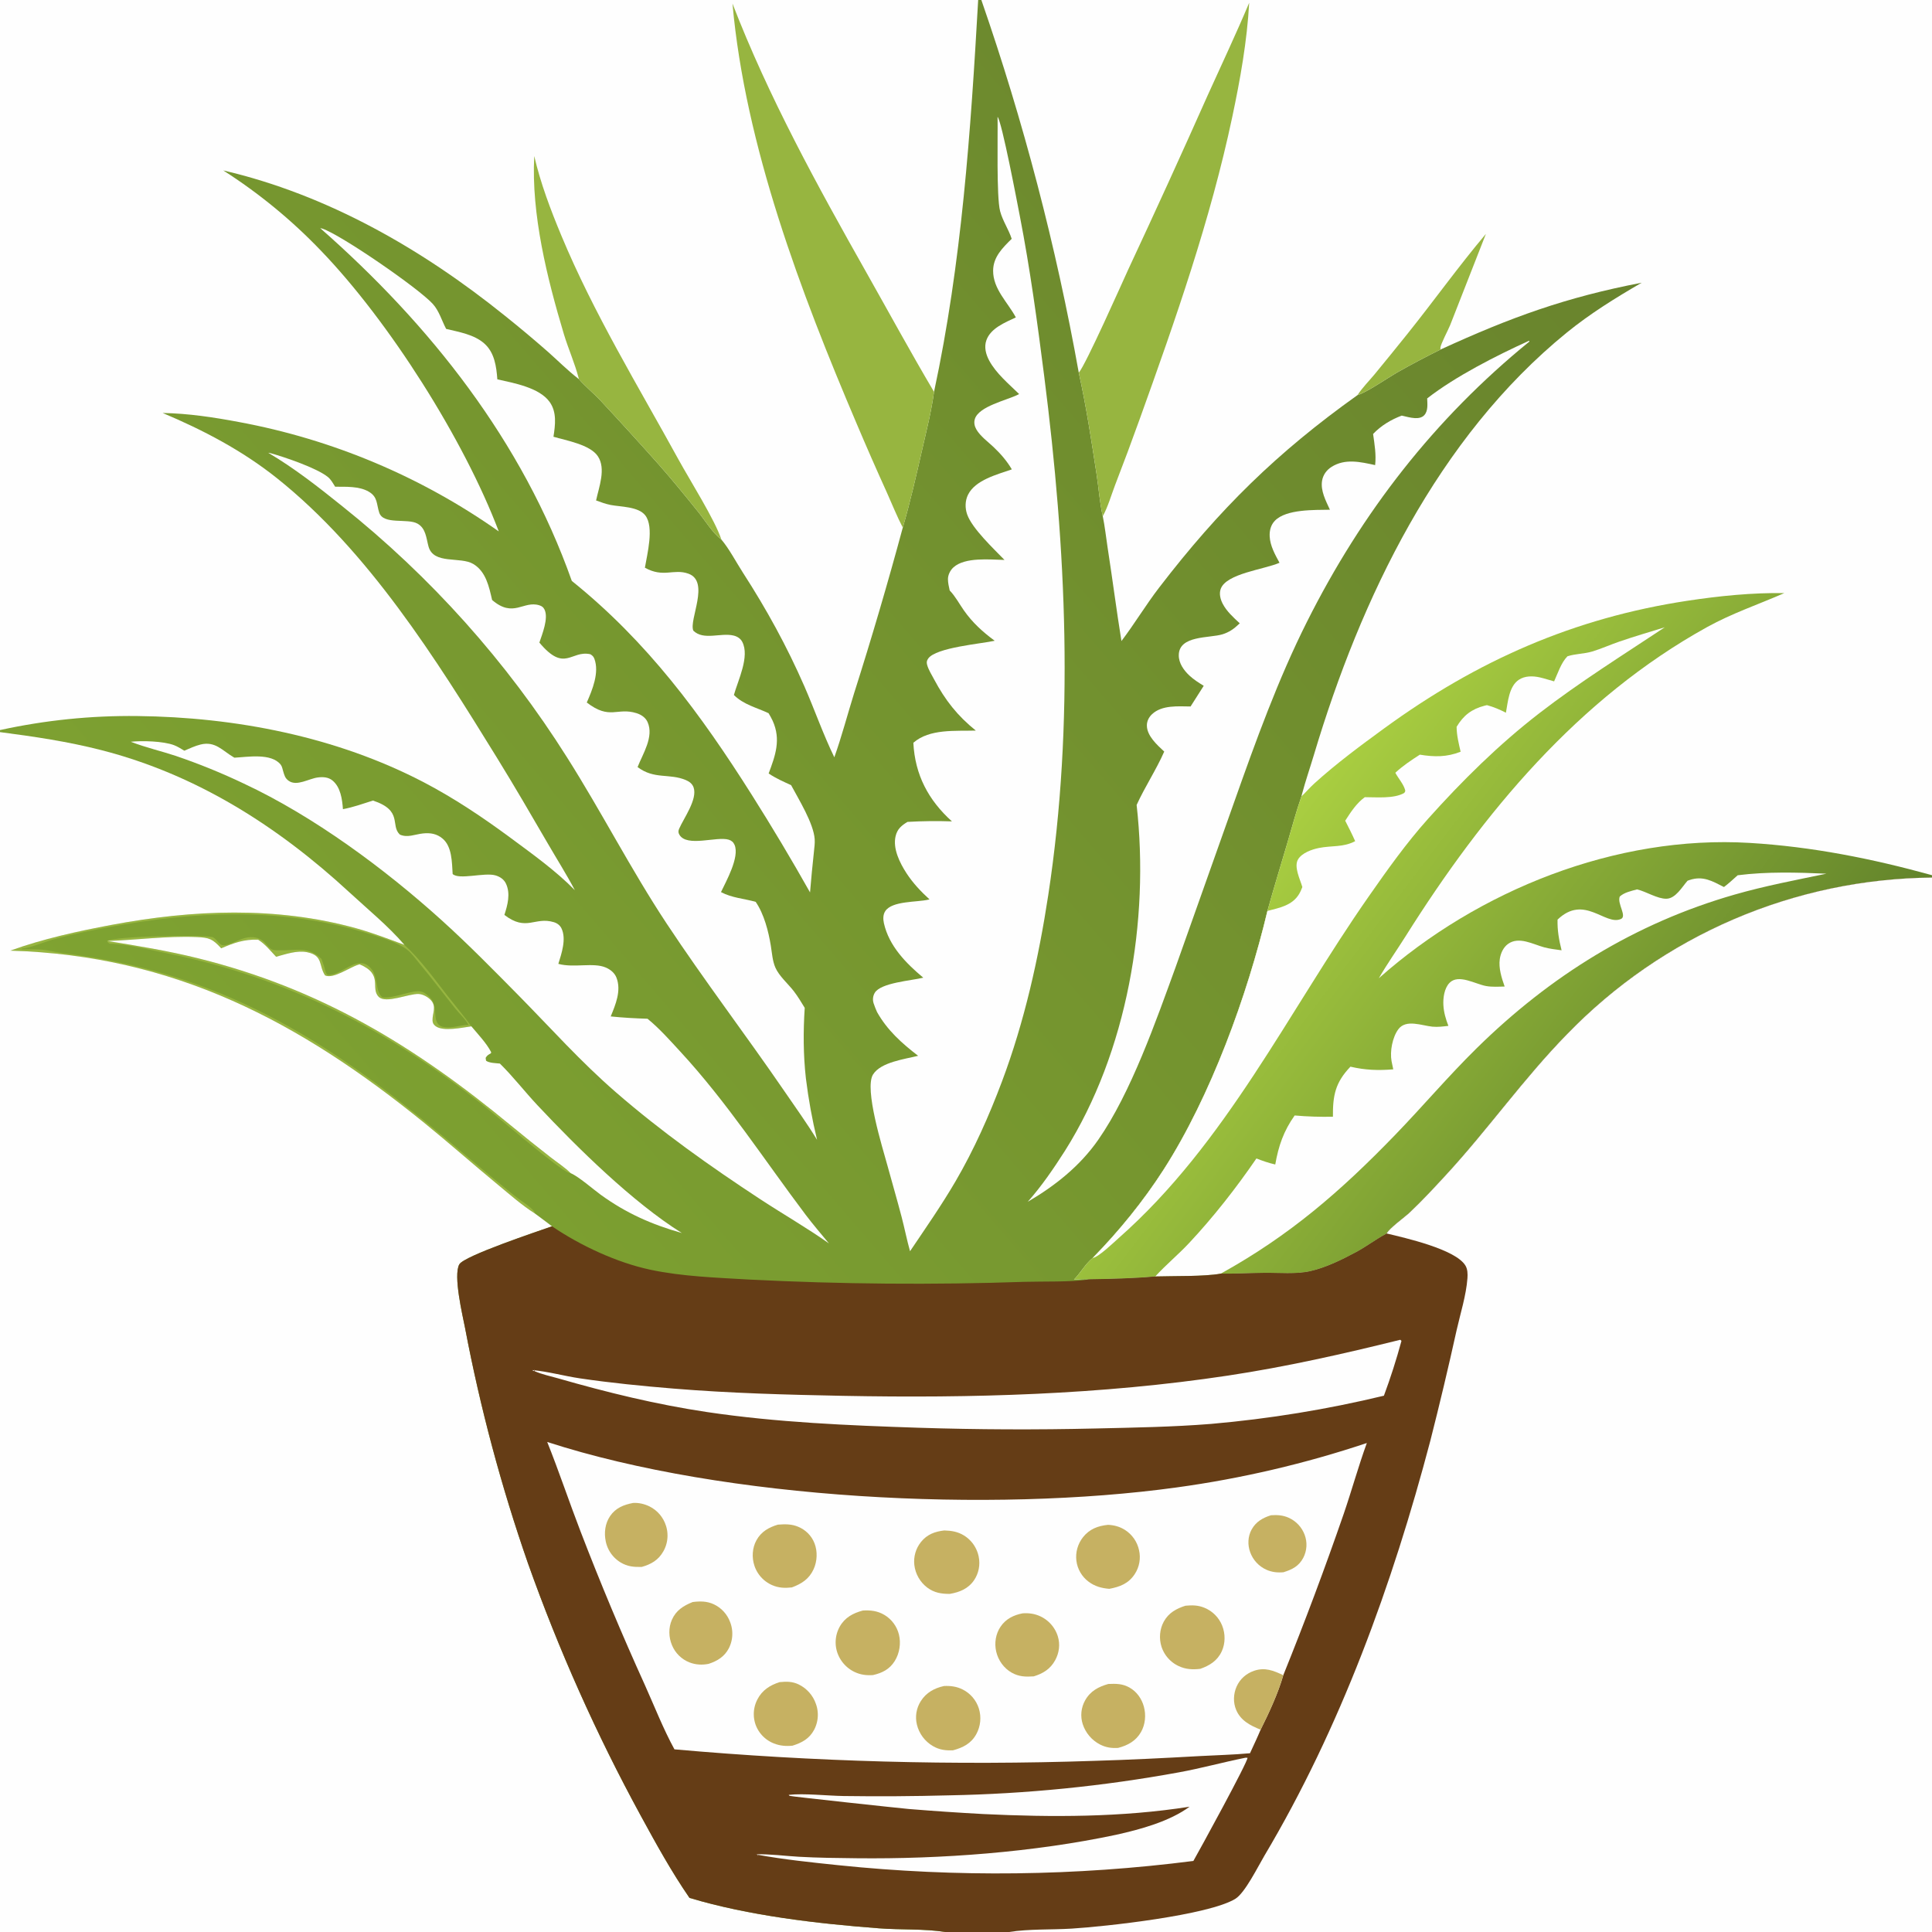 <?xml version="1.0" encoding="utf-8" ?>
<svg xmlns="http://www.w3.org/2000/svg" xmlns:xlink="http://www.w3.org/1999/xlink" width="1024" height="1024">
	<rect width="100%" height="100%" fill="#333333" stroke="none"/>
	<defs>
		<linearGradient id="gradient_0" gradientUnits="userSpaceOnUse" x1="758.359" y1="29.849" x2="95.12" y2="600.729">
			<stop offset="0" stop-color="#69842D"/>
			<stop offset="1" stop-color="#7FA331"/>
		</linearGradient>
	</defs>
	<path fill="url(#gradient_0)" d="M0 0L518.454 0L520.14 0L1024 0L1024 463.87L1024 465.148L1024 1024L534.764 1024L501.135 1024L0 1024L0 388.039L0 386.952L0 0Z"/>
	<path fill="#97B540" d="M5.46 503.852C22.67 497.64 41.121 493.585 59.067 490.221C102.176 482.141 146.248 480.236 188.887 492.042C197.574 494.447 205.915 497.703 214.369 500.799C222.941 508.671 230.375 519.038 237.531 528.226C241.608 533.46 245.965 538.606 249.84 543.977C245.013 544.625 234.735 546.963 230.744 543.773C229.748 542.977 229.283 542.144 229.248 540.869C229.142 537.061 231.461 533.635 228.496 530.22C227.019 528.519 224.177 526.932 221.909 526.825C216.727 526.58 204.512 532.122 200.739 528.352C196.077 523.692 203.38 516.509 190.629 511.105C190.419 511.162 190.208 511.216 189.999 511.278C185.345 512.646 176.711 519.035 172.276 516.97C168.789 511.657 171.419 506.448 162.766 504.685C157.401 503.592 151.504 505.723 146.331 507.1C143.341 503.927 140.532 500.352 136.803 498.036C129.271 497.798 124.083 499.699 117.246 502.619C112.633 497.599 110.937 496.937 104.103 496.656C88.467 496.011 72.628 498.21 56.986 498.748C72.955 501.319 89.049 503.969 104.759 507.855C169.693 523.918 219.735 554.351 270.913 596.638Q281.257 605.162 291.834 613.394C295.326 616.118 299.371 618.72 302.504 621.824C302.21 621.756 301.911 621.7 301.62 621.619C296.533 620.207 263.385 591.602 256.188 585.909C205.756 546.016 152.781 518.376 89.456 505.468C80.843 503.712 66.587 500.264 58.137 500.177C57.304 499.615 57.188 499.71 56.813 498.717C60.415 496.183 107.305 495.288 112.528 496.68C114.687 497.256 116.111 500.902 118.167 500.997C122.174 501.184 127.523 496.804 132.858 496.713C140.439 496.585 141.082 502.229 144.661 503.423C145.718 503.775 147.525 503.629 148.643 503.654C157.57 503.853 163.188 501.401 170.396 508.233L171.726 512.057C172.348 513.809 172.208 515.295 173.513 516.678C180.916 517.699 189.815 504.558 197.032 513.786C200.302 517.966 198.939 525.961 202.722 528.626C208.848 529.388 218.776 524.311 223.468 525.616C225.219 526.102 227.372 527.991 228.501 529.385C232.598 534.448 228.122 543.403 235.595 544.436C240.092 545.057 243.938 543.216 248.321 543.232C246.657 540.059 243.614 537.397 241.361 534.595C235.018 526.709 229.028 518.653 222.502 510.89C220.492 508.498 218.284 505.305 215.837 503.396C210.834 499.493 202.585 497.127 196.51 495.209C147.115 479.616 97.367 483.169 47.352 493.406C40.542 494.8 33.626 496.349 26.955 498.308C22.038 499.752 16.829 502.181 11.756 502.746L11.304 503.189C14.872 503.243 18.578 503.056 22.128 503.329C25.315 503.573 28.485 504.465 31.659 504.905C39.859 506.045 47.941 507.155 56.086 508.68C134.043 523.27 188.3 562.531 247.277 612.714Q260.016 623.499 272.986 634.004C275.466 636.003 281.279 639.601 283.008 641.968C283.295 642.362 283.415 642.781 283.574 643.225C276.605 638.808 270.268 633.185 263.913 627.939C250.828 617.136 238.101 605.882 224.934 595.188C158.698 541.393 92.444 506.438 5.46 503.852Z"/>
	<path fill="#FEFEFE" d="M56.986 498.748C72.628 498.21 88.467 496.011 104.103 496.656C110.937 496.937 112.633 497.599 117.246 502.619C124.083 499.699 129.271 497.798 136.803 498.036C140.532 500.352 143.341 503.927 146.331 507.1C151.504 505.723 157.401 503.592 162.766 504.685C171.419 506.448 168.789 511.657 172.276 516.97C176.711 519.035 185.345 512.646 189.999 511.278C190.208 511.216 190.419 511.162 190.629 511.105C203.38 516.509 196.077 523.692 200.739 528.352C204.512 532.122 216.727 526.58 221.909 526.825C224.177 526.932 227.019 528.519 228.496 530.22C231.461 533.635 229.142 537.061 229.248 540.869C229.283 542.144 229.748 542.977 230.744 543.773C234.735 546.963 245.013 544.625 249.84 543.977C253.389 548.247 257.726 552.714 260.302 557.624L260.226 558.227C258.86 559.049 258.2 559.286 257.4 560.695L257.621 562.211C259.308 563.452 262.877 563.487 264.948 563.704C272.005 570.646 278.102 578.597 284.881 585.821C306.11 608.441 335.367 637.244 361.396 653.532C345.368 648.976 331.956 643.058 318.364 633.22C314.439 630.379 306.64 623.542 302.504 621.824C299.371 618.72 295.326 616.118 291.834 613.394Q281.257 605.162 270.913 596.638C219.735 554.351 169.693 523.918 104.759 507.855C89.049 503.969 72.955 501.319 56.986 498.748Z"/>
	<path fill="#FEFEFE" d="M169.7 120.9C170.135 120.994 170.461 121.049 170.872 121.186C180.705 124.451 221.717 152.658 229.382 161.074C232.742 164.763 234.152 169.954 236.462 174.328C243.311 175.988 251.243 177.247 256.694 182.068C262.108 186.858 263.101 194.24 263.6 201.056C272.157 202.999 285.844 205.371 291.323 213.043C295.22 218.501 294.294 225.275 293.354 231.484C300.155 233.491 312.717 235.639 316.845 241.774C321.333 248.442 317.442 258.127 315.943 265.254C318.45 266.168 320.995 267.118 323.619 267.632C328.978 268.681 338.374 268.429 342.033 273.192C346.816 279.418 342.953 293.968 341.81 300.899C351.69 306.405 356.998 301.233 364.86 304.056C376.464 308.224 365.025 328.584 367.477 334.258C372.898 339.613 382.048 335.192 388.846 336.864C390.779 337.339 392.475 338.401 393.416 340.2C397.485 347.977 391.122 360.617 388.981 368.363C394.135 373.499 400.96 375.006 407.35 378.006C408.124 379.31 408.897 380.632 409.523 382.015C414.04 391.991 410.965 400.457 407.401 409.947C411.12 412.508 415.233 414.266 419.313 416.165C423.376 423.761 431.214 436.382 431.801 444.784C431.956 447.009 431.601 449.401 431.384 451.621Q430.223 462.295 429.339 472.996Q414.581 446.792 398.513 421.37C371.318 378.34 343.112 340.115 303.067 307.896C276.877 233.913 228.175 172.297 169.7 120.9Z"/>
	<path fill="#FEFEFE" d="M69.337 393.145C75.267 392.496 86.536 392.809 92.214 394.942C94.122 395.659 95.942 396.845 97.691 397.885C100.46 396.716 103.371 395.332 106.293 394.613C114.141 392.681 117.829 397.862 123.88 401.382C124.001 401.453 124.124 401.52 124.246 401.589C131.228 401.234 143.799 398.983 148.785 405.293C149.495 406.193 149.776 407.722 150.098 408.808C150.727 410.925 151.078 412.458 152.984 413.824C157.341 416.947 163.698 412.646 168.529 412.056C171.253 411.724 174.032 411.88 176.233 413.69C180.533 417.226 181.396 423.69 181.76 428.872C187.152 427.888 192.467 425.956 197.687 424.314C213.773 429.628 206.699 437.456 211.941 442.351C216.02 444.161 219.955 442.189 224.15 441.744C228.102 441.326 231.495 441.872 234.599 444.489C239.655 448.752 239.512 457.16 239.918 463.248C243.366 466.49 256.755 462.282 262.589 463.968C265.005 464.665 267.088 466.046 268.181 468.367C270.675 473.666 269.033 479.707 267.336 484.928C279.085 493.95 283.361 485.696 293.544 488.771C295.332 489.311 296.813 490.406 297.624 492.116C300.271 497.693 297.643 505.376 295.934 510.863C304.101 513.131 314.43 509.994 321.014 512.783C323.507 513.839 325.751 515.629 326.749 518.21C329.399 525.06 326.282 532.406 323.693 538.728C330.207 539.404 336.656 539.753 343.198 539.953C349.491 545.084 355.062 551.399 360.556 557.35C385.414 584.273 405.022 614.694 426.993 643.829C430.922 649.031 435.197 654.005 439.349 659.031C427.63 650.743 415.028 643.535 403.016 635.653C376.35 618.156 350.526 599.845 326.418 578.908C307.688 562.642 292.269 545.27 274.966 527.711C261.668 514.216 248.353 500.659 234.301 487.945C203.96 460.493 166.27 432.631 129.247 415.318Q111.64 406.927 93.174 400.645C85.447 398.081 77.295 396.22 69.727 393.299L69.337 393.145Z"/>
	<path fill="#FEFEFE" d="M142.197 239.989C142.636 240.036 142.863 240.047 143.328 240.176C150.798 242.245 167.844 248.023 173.789 252.819C175.412 254.129 176.539 256.224 177.633 257.978C183.32 258.013 190.334 257.635 195.397 260.565C200.252 263.374 199.491 267.069 200.979 271.653C203.141 278.319 215.918 274.555 221.25 277.517C225.726 280.004 225.906 285.201 227.112 289.625C229.771 299.386 243.983 294.81 250.849 298.922C257.587 302.958 259.197 310.969 260.829 318.007C272.154 327.754 277.394 318.154 285.858 320.821C287.212 321.248 287.984 321.814 288.614 323.106C290.823 327.639 287.392 336.066 285.882 340.591C299.378 356.725 302.544 344.471 312.896 346.757C313.963 347.425 314.576 347.952 315.032 349.165C317.769 356.451 313.925 365.737 311.005 372.345C323.351 381.839 326.988 374.724 337.41 378.008C339.854 378.778 342.174 380.324 343.239 382.731C346.685 390.517 340.7 399.506 337.932 406.56C346.774 413.249 354.712 409.743 363.55 413.468C365.34 414.222 366.953 415.44 367.614 417.333C369.812 423.625 362.363 433.683 359.956 439.264C359.458 440.418 359.443 441.321 360.097 442.43C364.085 449.187 379.974 443.105 386.25 445.058C387.722 445.517 388.733 446.386 389.342 447.824C392.085 454.301 384.827 467.14 382.134 472.829C388.084 475.967 394.173 476.208 400.53 478.003C404.985 484.504 407.31 493.628 408.565 501.314C409.182 505.089 409.42 509.366 410.987 512.889C413.011 517.439 417.629 521.346 420.697 525.304C422.855 528.089 424.675 531.18 426.519 534.18C425.71 546.777 425.743 558.945 427.134 571.505Q429.16 587.984 433.059 604.123C427.551 595.145 421.444 586.657 415.493 577.983C395.079 548.231 373.17 519.509 353.28 489.416C334.405 460.858 318.83 430.289 300.51 401.382Q294.528 391.892 288.153 382.661Q281.779 373.43 275.023 364.474Q268.267 355.518 261.143 346.853Q254.018 338.188 246.536 329.829Q239.055 321.47 231.23 313.432Q223.405 305.393 215.25 297.69Q207.095 289.986 198.624 282.631Q190.154 275.276 181.383 268.282C168.85 258.2 156.056 248.183 142.197 239.989Z"/>
	<path fill="#FEFEFE" d="M810.427 180.601L810.631 181.008C760.229 222.058 721.887 271.489 692.757 329.478C677.404 360.043 665.577 392.77 654.188 424.974L623.248 512.183C612.752 540.982 599.441 579.26 582.038 604.196C572.356 618.069 559.208 628.506 544.736 636.966C552.149 628.572 558.42 619.4 564.432 609.978C597.517 557.567 609.336 487.743 602.436 426.652C606.823 417.017 612.771 408.098 617.065 398.354C613.332 394.841 607.878 390.055 607.867 384.504C607.862 382.179 608.959 380.071 610.638 378.506C615.887 373.613 624.369 374.386 631.027 374.446L638 363.488C635.401 361.91 632.686 360.172 630.456 358.099C627.474 355.328 624.738 351.529 624.777 347.275C624.875 336.591 641.101 338.335 647.984 336.18C651.46 335.091 653.963 333.339 656.56 330.867L657.086 330.359C653.733 327.253 650.092 324.001 647.991 319.873C646.81 317.551 646.085 314.671 647.001 312.131C649.953 303.941 670.027 301.846 678.162 298.282C675.822 293.939 673.219 289.376 672.955 284.331C672.795 281.265 673.539 278.237 675.724 275.985C681.743 269.781 696.789 270.333 704.879 270.168C702.741 265.457 699.838 260.133 700.726 254.792C701.242 251.696 703.108 249.126 705.741 247.461C712.983 242.88 721.122 244.835 728.854 246.515C729.463 240.879 728.552 235.573 727.767 230.011C731.957 225.589 737.284 222.407 742.953 220.273C745.214 220.796 747.62 221.49 749.939 221.609C751.706 221.7 753.641 221.423 754.899 220.051C757.028 217.727 756.52 214.054 756.435 211.164C771.482 199.441 792.962 188.56 810.427 180.601Z"/>
	<path fill="#FEFEFE" d="M528.73 61.933C531.013 64.396 539.326 108.323 540.525 114.488C545.988 142.576 549.846 171.075 553.462 199.454C565.101 290.813 569.545 383.021 555.601 474.394C550.498 507.835 542.964 541.553 531.046 573.263C524.237 591.38 516.254 609.333 506.487 626.066C499.053 638.801 490.573 650.955 482.337 663.177C480.653 657.189 479.457 651.049 477.881 645.028C475.502 635.936 472.861 626.904 470.38 617.838C467.751 608.233 457.966 577.093 462.732 569.487C466.857 562.903 479.685 561.351 486.622 559.597C477.915 552.895 470.309 546.093 464.857 536.423C464.195 534.891 463.511 533.303 463.012 531.709Q462.904 531.37 462.833 531.022Q462.761 530.674 462.726 530.321Q462.692 529.967 462.694 529.612Q462.697 529.256 462.737 528.903Q462.777 528.55 462.854 528.203Q462.93 527.856 463.043 527.519Q463.156 527.182 463.304 526.859Q463.451 526.536 463.632 526.23C466.764 520.847 483.242 519.734 489.348 518.197C480.21 510.539 471.219 501.447 468.503 489.375C468.023 487.239 467.964 484.781 469.228 482.886C472.886 477.4 485.989 478.271 492.04 476.836C492.244 476.788 492.447 476.735 492.65 476.684C488.066 472.5 483.905 468.097 480.499 462.884C476.953 457.456 473.105 449.786 474.691 443.168C475.599 439.379 477.764 437.568 480.974 435.622Q492.748 434.948 504.535 435.349C492.041 424.045 484.97 410.722 484.092 393.687C492.7 386.142 506.411 387.549 517.192 387.219C507.442 379.35 501 371.162 495.103 360.093C493.837 357.717 492.105 354.978 491.396 352.381C491.028 351.03 491.166 350.172 491.986 349.018C496.15 343.16 520.151 341.205 527.208 339.618C520.863 334.938 515.383 329.963 510.842 323.468C508.406 319.984 506.31 316.018 503.356 312.954C502.931 311.012 502.432 308.933 502.435 306.938C502.44 304.653 503.69 302.212 505.367 300.698C511.479 295.177 524.755 296.607 532.403 296.778C526.685 290.871 515.283 280.164 512.629 272.695C511.44 269.348 511.477 265.501 513.041 262.283C516.894 254.354 528.65 251.467 536.287 248.783C533.756 244.405 530.311 240.461 526.655 236.99C523.685 234.171 519.581 231.217 517.51 227.641C516.532 225.95 516.108 224.016 516.681 222.115C518.724 215.345 533.552 212.158 539.478 209.209L540.166 208.863C534.689 203.51 527.97 197.94 524.302 191.119C522.523 187.811 521.501 183.954 522.816 180.294C525.114 173.899 532.732 170.926 538.412 168.229C534.138 160.228 526.291 153.211 526.376 143.41C526.438 136.147 531.417 131.34 536.214 126.58C534.589 121.512 531.411 117.037 530.07 111.883C528.097 104.297 528.92 72.044 528.73 61.933Z"/>
	<path fill="#FEFEFE" d="M0 388.039C18.019 390.373 36.115 393.068 53.736 397.587C104.167 410.517 147.22 437.922 185.179 472.951C194.864 481.889 205.806 490.835 214.369 500.799C205.915 497.703 197.574 494.447 188.887 492.042C146.248 480.236 102.176 482.141 59.067 490.221C41.121 493.585 22.67 497.64 5.46 503.852C92.444 506.438 158.698 541.393 224.934 595.188C238.101 605.882 250.828 617.136 263.913 627.939C270.268 633.185 276.605 638.808 283.574 643.225C286.572 645.47 289.616 647.67 292.574 649.966C285.267 652.572 245.921 665.619 243.431 670.156C240.17 676.098 245.15 697.021 246.502 703.905Q252.521 735.634 260.862 766.833Q269.202 798.033 279.818 828.533Q285.95 845.799 292.758 862.809Q299.566 879.82 307.039 896.548Q314.513 913.277 322.64 929.698Q330.768 946.119 339.537 962.206C347.597 976.991 355.879 992.052 365.451 1005.92C396.939 1015.39 433.177 1019.55 465.954 1022.05C477.495 1022.93 489.759 1022.21 501.135 1024L0 1024L0 388.039Z"/>
	<path fill="#FEFEFE" d="M0 0L518.454 0C514.494 69.589 509.727 139.351 495.057 207.689C493.681 217.915 491.075 228.225 488.774 238.297C485.623 252.09 482.466 266.05 478.493 279.629Q466.553 323.895 452.646 367.582C449.147 378.835 446.151 390.28 442.209 401.387C436.259 389.167 431.738 376.085 426.273 363.608C417.035 342.518 406.318 322.971 393.832 303.635C390.342 298.23 386.365 290.669 382.349 285.984C377.671 282.426 373.751 275.91 370.049 271.302C363.219 262.804 356.286 254.293 349.074 246.116Q333.856 229.008 318.245 212.258C314.562 208.353 310.37 204.989 306.827 200.949L306.407 200.629C300.836 196.314 295.728 191.168 290.446 186.488Q279.256 176.658 267.619 167.362C223.72 132.003 173.566 103.185 118.322 90.328Q125.404 94.847 132.202 99.782Q139.001 104.716 145.493 110.048Q151.984 115.381 158.145 121.092Q164.306 126.803 170.114 132.872C206.193 170.305 245.906 232.941 264.363 281.66Q260.515 278.948 256.596 276.341Q252.677 273.734 248.688 271.233Q244.7 268.732 240.646 266.34Q236.592 263.948 232.475 261.666Q228.358 259.383 224.181 257.213Q220.004 255.042 215.77 252.985Q211.536 250.928 207.248 248.985Q202.96 247.043 198.621 245.217Q194.283 243.391 189.897 241.682Q185.51 239.973 181.08 238.384Q176.649 236.794 172.177 235.324Q167.705 233.854 163.195 232.505Q158.685 231.156 154.141 229.929Q149.596 228.702 145.02 227.598Q140.444 226.494 135.84 225.513Q131.236 224.533 126.607 223.677C113.324 221.172 99.755 219.116 86.212 218.886C107.784 227.973 128.439 238.806 146.815 253.471C195.38 292.228 231.087 349.226 263.371 401.586C272.682 416.687 281.573 431.969 290.484 447.309C295.209 455.442 300.293 463.491 304.677 471.807C294.719 461.624 282.25 452.697 270.796 444.224C256.035 433.306 240.689 423.007 224.386 414.513C178.084 390.389 124.733 380.092 72.834 379.517Q63.661 379.404 54.496 379.813Q45.331 380.223 36.205 381.155Q27.078 382.086 18.02 383.537Q8.961 384.987 0 386.952L0 0Z"/>
	<path fill="#97B540" d="M306.827 200.949L306.71 200.471C304.682 192.537 301.2 184.874 298.841 177.01C290.049 147.697 281.516 113.588 283.161 82.715C286.509 97.15 291.793 111.087 297.476 124.743C314.716 166.175 338.166 204.483 359.716 243.734C365.61 254.469 379.008 275.691 382.349 285.984C377.671 282.426 373.751 275.91 370.049 271.302C363.219 262.804 356.286 254.293 349.074 246.116Q333.856 229.008 318.245 212.258C314.562 208.353 310.37 204.989 306.827 200.949Z"/>
	<path fill="#97B540" d="M388.224 1.872C407.331 51.4 433.114 98.242 459.176 144.38C471.089 165.472 482.707 186.858 495.057 207.689C493.681 217.915 491.075 228.225 488.774 238.297C485.623 252.09 482.466 266.05 478.493 279.629C475.419 273.736 472.887 267.354 470.161 261.278Q461.884 243.048 454.073 224.614C424.506 155.204 394.993 77.456 388.224 1.872Z"/>
	<path fill="#FEFEFE" d="M520.14 0L1024 0L1024 463.87L1024 465.148Q1020.62 465.177 1017.25 465.29Q1013.87 465.403 1010.5 465.6Q1007.13 465.796 1003.77 466.076Q1000.4 466.356 997.048 466.72Q993.691 467.083 990.344 467.529Q986.997 467.976 983.663 468.505Q980.328 469.034 977.008 469.646Q973.687 470.258 970.383 470.952Q967.079 471.646 963.793 472.421Q960.507 473.197 957.241 474.054Q953.975 474.911 950.732 475.848Q947.488 476.786 944.269 477.803Q941.05 478.821 937.857 479.918Q934.663 481.015 931.499 482.191Q928.334 483.367 925.199 484.621Q922.064 485.875 918.961 487.207Q915.859 488.538 912.79 489.946Q909.721 491.354 906.688 492.838Q903.655 494.321 900.66 495.879Q897.665 497.438 894.709 499.07Q891.753 500.702 888.839 502.407Q885.925 504.111 883.054 505.888Q880.182 507.665 877.356 509.512Q874.53 511.359 871.75 513.276Q868.971 515.192 866.24 517.177Q863.508 519.162 860.827 521.214Q858.146 523.266 855.517 525.384Q852.887 527.502 850.311 529.685Q847.735 531.867 845.214 534.113Q842.693 536.359 840.228 538.666Q837.763 540.974 835.356 543.341Q832.949 545.709 830.602 548.136C807.514 571.686 788.627 598.709 766.296 622.882C760.118 629.569 753.873 636.35 747.245 642.597C744.37 645.307 736.292 651.044 735.002 653.774L734.641 653.966C729.178 656.928 724.185 660.746 718.705 663.686C711.308 667.657 702.679 671.921 694.458 673.754C686.869 675.446 678.008 674.55 670.231 674.635C662.513 674.719 654.756 675.147 647.042 675.05C638.484 676.653 621.727 676.254 612.312 676.55C600.681 677.603 588.741 677.872 577.059 678.053C574.463 677.796 571.819 678.077 569.22 678.225C572.736 674.677 575.22 669.885 579.136 666.769C593.044 652.545 606.018 636.641 616.763 619.884C641.711 580.975 661.062 527.749 671.761 482.818C675.127 470.723 678.793 458.74 682.354 446.703C684.775 438.522 686.956 430.193 689.781 422.142Q689.919 421.541 690.071 420.944C691.93 413.93 694.344 406.974 696.426 400.013C721.21 317.155 761.961 231.99 830.394 176.306C842.787 166.222 856.322 157.85 870.114 149.85C829.874 157.582 800.688 168.202 763.571 185.233Q751.712 191.064 740.221 197.591C735.431 200.353 724.326 208.017 719.523 209.402C676.803 239.848 646.357 269.785 614.344 311.467C607.293 320.648 601.358 330.582 594.39 339.763C591.724 323.304 589.623 306.735 587.059 290.251C586.202 284.743 585.62 279.057 584.491 273.607C582.853 266.526 582.337 258.716 581.227 251.487C578.462 233.501 575.722 215.301 571.771 197.542Q567.263 172.391 561.774 147.436Q556.285 122.481 549.824 97.76Q543.362 73.039 535.939 48.589Q528.515 24.14 520.14 0Z"/>
	<path fill="#97B540" d="M719.523 209.402C722.022 205.519 725.604 201.959 728.573 198.377Q737.342 187.716 745.979 176.947C760.005 159.453 773.108 141.084 787.566 123.959L768.602 172.338C767.524 175.011 763.676 182.141 763.429 184.326C763.395 184.63 763.524 184.931 763.571 185.233Q751.712 191.064 740.221 197.591C735.431 200.353 724.326 208.017 719.523 209.402Z"/>
	<path fill="#97B540" d="M571.771 197.542C575.485 193.346 594.843 149.684 597.944 142.939Q619.513 96.772 640.234 50.219C647.576 33.988 655.179 17.899 662.095 1.475C660.97 21.854 657.349 42.05 653.128 61.98C641.566 116.574 623.032 169.346 604.192 221.766Q597.827 239.501 591.028 257.075C588.989 262.421 587.248 268.619 584.491 273.607C582.853 266.526 582.337 258.716 581.227 251.487C578.462 233.501 575.722 215.301 571.771 197.542Z"/>
	<defs>
		<linearGradient id="gradient_1" gradientUnits="userSpaceOnUse" x1="908.343" y1="612.907" x2="678.686" y2="438.388">
			<stop offset="0" stop-color="#63842B"/>
			<stop offset="1" stop-color="#A9CE41"/>
		</linearGradient>
	</defs>
	<path fill="url(#gradient_1)" d="M689.781 422.142C692.135 419.89 694.239 417.415 696.656 415.221C708.151 404.784 721.297 395.039 733.858 385.893C783.007 350.104 834.175 327.535 894.433 318.407C911.207 315.866 928.747 314.086 945.715 314.356C931.943 320.39 918.038 325.042 904.796 332.367C836.469 370.162 786.027 430.997 745.02 496.197C740.361 503.604 735.173 510.936 730.808 518.491C783.389 471.813 856.604 442.502 927.402 446.763C960.404 448.749 992.182 455.081 1024 463.87L1024 465.148Q1020.62 465.177 1017.25 465.29Q1013.87 465.403 1010.5 465.6Q1007.13 465.796 1003.77 466.076Q1000.4 466.356 997.048 466.72Q993.691 467.083 990.344 467.529Q986.997 467.976 983.663 468.505Q980.328 469.034 977.008 469.646Q973.687 470.258 970.383 470.952Q967.079 471.646 963.793 472.421Q960.507 473.197 957.241 474.054Q953.975 474.911 950.732 475.848Q947.488 476.786 944.269 477.803Q941.05 478.821 937.857 479.918Q934.663 481.015 931.499 482.191Q928.334 483.367 925.199 484.621Q922.064 485.875 918.961 487.207Q915.859 488.538 912.79 489.946Q909.721 491.354 906.688 492.838Q903.655 494.321 900.66 495.879Q897.665 497.438 894.709 499.07Q891.753 500.702 888.839 502.407Q885.925 504.111 883.054 505.888Q880.182 507.665 877.356 509.512Q874.53 511.359 871.75 513.276Q868.971 515.192 866.24 517.177Q863.508 519.162 860.827 521.214Q858.146 523.266 855.517 525.384Q852.887 527.502 850.311 529.685Q847.735 531.867 845.214 534.113Q842.693 536.359 840.228 538.666Q837.763 540.974 835.356 543.341Q832.949 545.709 830.602 548.136C807.514 571.686 788.627 598.709 766.296 622.882C760.118 629.569 753.873 636.35 747.245 642.597C744.37 645.307 736.292 651.044 735.002 653.774L734.641 653.966C729.178 656.928 724.185 660.746 718.705 663.686C711.308 667.657 702.679 671.921 694.458 673.754C686.869 675.446 678.008 674.55 670.231 674.635C662.513 674.719 654.756 675.147 647.042 675.05C638.484 676.653 621.727 676.254 612.312 676.55C600.681 677.603 588.741 677.872 577.059 678.053C574.463 677.796 571.819 678.077 569.22 678.225C572.736 674.677 575.22 669.885 579.136 666.769C593.044 652.545 606.018 636.641 616.763 619.884C641.711 580.975 661.062 527.749 671.761 482.818C675.127 470.723 678.793 458.74 682.354 446.703C684.775 438.522 686.956 430.193 689.781 422.142Z"/>
	<path fill="#FEFEFE" d="M830.772 347.853C835.095 346.441 839.604 346.607 843.897 345.312C848.806 343.831 853.578 341.664 858.439 339.999C866.336 337.295 874.382 334.942 882.359 332.48C859.985 347.319 837.172 361.561 815.902 377.993C794.325 394.662 775.002 413.772 756.839 434.052C745.357 446.873 735.31 461.024 725.467 475.12C682.74 536.309 649.826 606.036 592.976 656.154C590.17 658.628 582.416 666.202 579.136 666.769C593.044 652.545 606.018 636.641 616.763 619.884C641.711 580.975 661.062 527.749 671.761 482.818C678.031 481.168 684.83 479.972 688.479 473.964C689.216 472.75 689.767 471.478 690.269 470.155C689.097 466.055 685.626 459.365 688.025 455.439C690.11 452.027 695.321 450.205 699.026 449.453C705.786 448.08 711.932 449.205 718.266 445.833C716.635 442.151 714.827 438.58 712.987 434.999C715.887 430.488 718.966 425.703 723.372 422.523C729.552 422.508 738.833 423.435 744.29 420.275C744.763 419.42 744.968 419.495 744.676 418.488C743.807 415.499 741.029 412.385 739.557 409.583C743.47 405.92 748.041 402.883 752.543 399.99C760.248 401.244 766.796 401.332 774.158 398.43C773.156 394.065 772.066 389.733 772.037 385.229C775.618 379.208 779.948 375.838 786.81 374.05C787.242 373.937 787.679 373.839 788.114 373.741C791.687 374.695 794.875 376.076 798.167 377.749C799.218 372.075 799.773 363.872 804.946 360.339C808.195 358.12 812.503 358.206 816.198 359.047C818.723 359.622 821.203 360.477 823.71 361.138C825.714 356.772 827.384 351.32 830.772 347.853Z"/>
	<path fill="#FEFEFE" d="M921.011 463.904C936.527 461.943 952.447 462.374 968.032 463.077C951.733 466.466 935.453 469.539 919.426 474.137C866.571 489.299 821.585 517.257 782.493 555.758C767.595 570.43 753.978 586.503 739.435 601.543C710.474 631.494 683.641 654.777 647.042 675.05C638.484 676.653 621.727 676.254 612.312 676.55C617.932 670.373 624.473 665.012 630.197 658.898C643.173 645.039 655.202 629.648 665.931 614.007C669.279 615.32 672.397 616.4 675.912 617.2C677.628 607.36 680.358 599.441 686.2 591.22C692.99 591.83 699.664 592.012 706.473 591.895C706.377 580.607 707.735 573.738 715.763 565.36C723.603 567.197 730.428 567.435 738.455 566.774Q737.962 564.62 737.552 562.449C736.605 557.28 737.994 549.769 741.161 545.505C745.211 540.05 753.628 543.619 759.235 544.162C762.044 544.434 764.882 544.051 767.675 543.736C766.305 540.18 765.236 536.589 765.026 532.766C764.816 528.951 765.475 523.822 768.267 520.946C773.014 516.056 781.988 521.615 787.682 522.624C790.889 523.192 794.252 522.961 797.493 522.876C795.896 518.35 794.205 513.101 794.926 508.263C795.372 505.267 796.791 502.092 799.312 500.287C805.084 496.153 812.521 500.51 818.445 502.101C821.429 502.902 824.61 503.258 827.669 503.673C826.277 498.084 825.401 493.188 825.528 487.417C839.697 473.81 850.795 490.811 859.136 487.079C862.456 485.594 857.027 478.935 858.499 475.201C860.867 472.991 864.623 472.237 867.664 471.391C872.486 472.517 878.469 476.445 883.233 476.347C888.147 476.246 891.547 470.059 894.442 466.805Q894.979 466.603 895.522 466.42C902.667 464.038 907.571 467.022 913.731 470.145C916.275 468.25 918.628 466 921.011 463.904Z"/>
	<path fill="#653D16" d="M1024 465.148L1024 1024L534.764 1024L501.135 1024C489.759 1022.21 477.495 1022.93 465.954 1022.05C433.177 1019.55 396.939 1015.39 365.451 1005.92C355.879 992.052 347.597 976.991 339.537 962.206Q330.768 946.119 322.64 929.698Q314.513 913.277 307.039 896.548Q299.565 879.82 292.758 862.809Q285.95 845.799 279.818 828.533Q269.202 798.033 260.862 766.833Q252.521 735.634 246.502 703.905C245.15 697.021 240.17 676.098 243.431 670.156C245.921 665.619 285.267 652.572 292.574 649.966C307.611 660.203 326.949 669.194 344.66 672.973C361.66 676.6 379.704 677.161 397.034 678.191Q470.057 681.903 543.132 679.395C551.656 679.129 568.773 679.56 576.383 678.184C576.609 678.143 576.834 678.097 577.059 678.053C588.741 677.872 600.681 677.603 612.312 676.55C621.727 676.254 638.484 676.653 647.042 675.05C654.756 675.147 662.513 674.719 670.231 674.635C678.008 674.55 686.869 675.446 694.458 673.754C702.679 671.921 711.308 667.657 718.705 663.686C724.185 660.746 729.178 656.928 734.641 653.966L735.002 653.774C736.292 651.044 744.37 645.307 747.245 642.597C753.873 636.35 760.118 629.569 766.296 622.882C788.627 598.709 807.514 571.686 830.602 548.136Q832.949 545.709 835.356 543.341Q837.763 540.974 840.228 538.666Q842.693 536.359 845.214 534.113Q847.735 531.867 850.311 529.685Q852.887 527.502 855.517 525.384Q858.146 523.266 860.827 521.214Q863.508 519.162 866.24 517.177Q868.971 515.192 871.75 513.276Q874.53 511.359 877.356 509.512Q880.182 507.665 883.054 505.888Q885.925 504.111 888.839 502.407Q891.753 500.702 894.709 499.07Q897.665 497.438 900.66 495.879Q903.655 494.321 906.688 492.838Q909.721 491.354 912.79 489.946Q915.858 488.538 918.961 487.207Q922.064 485.875 925.199 484.621Q928.333 483.367 931.498 482.191Q934.663 481.015 937.856 479.918Q941.049 478.821 944.269 477.803Q947.488 476.786 950.732 475.848Q953.975 474.911 957.241 474.054Q960.507 473.197 963.793 472.421Q967.079 471.646 970.383 470.952Q973.687 470.258 977.008 469.646Q980.328 469.034 983.663 468.505Q986.997 467.976 990.344 467.529Q993.691 467.083 997.048 466.72Q1000.4 466.356 1003.77 466.076Q1007.13 465.796 1010.5 465.6Q1013.87 465.403 1017.25 465.29Q1020.62 465.177 1024 465.148Z"/>
	<path fill="#FEFEFE" d="M660.146 931.631L661.198 931.656C661.563 933.569 635.247 981.6 632.519 986.343Q620.829 987.839 609.101 988.997Q597.373 990.155 585.617 990.975Q573.861 991.795 562.085 992.275Q550.31 992.756 538.526 992.897Q526.742 993.039 514.959 992.84Q503.175 992.642 491.403 992.104Q479.63 991.567 467.878 990.69Q456.125 989.813 444.403 988.598C430.017 987.1 415.517 985.609 401.287 983.008L401.943 983.789L401.447 982.929L400.578 982.824C408.127 982.606 415.932 983.698 423.484 984.126C433.658 984.702 443.902 984.799 454.092 984.911C498.701 985.403 547.969 981.755 591.604 972.466C604.366 969.624 619.882 965.421 630.497 957.595C594.545 963.256 557.516 963.227 521.242 961.484Q501.387 960.416 481.57 958.795C477.498 958.449 419.025 952.156 418.501 951.837C418.301 951.716 418.186 951.491 418.029 951.318C425.922 950.401 438.663 951.801 447.125 951.93Q475.091 952.326 503.049 951.569Q518.364 951.283 533.656 950.376Q548.947 949.47 564.189 947.945Q579.43 946.419 594.598 944.278Q609.766 942.136 624.834 939.382C636.687 937.232 648.329 933.99 660.146 931.631Z"/>
	<path fill="#FEFEFE" d="M742.19 710.108L742.805 710.714C740.115 720.608 737.069 730.138 733.502 739.755Q710.916 745.197 687.986 748.938Q665.057 752.68 641.912 754.699C621.576 756.329 601.098 756.657 580.709 757.126Q533.78 758.234 486.862 756.736C449.521 755.503 411.78 753.931 374.788 748.425C347.898 744.423 321.843 738.038 295.745 730.538C291.685 729.37 287.187 728.455 283.337 726.739L283.241 725.937L282.869 726.698L282.118 726.164C290.616 726.937 299.039 729.334 307.496 730.578C323.873 732.987 340.6 734.641 357.097 735.99C386.991 738.436 416.875 739.241 446.855 739.822C514.823 741.14 583.573 739.251 650.894 729.083C681.741 724.424 711.929 717.608 742.19 710.108Z"/>
	<path fill="#FEFEFE" d="M290.035 764.272C384.531 794.919 525.459 801.941 623.726 788.361Q636.556 786.598 649.29 784.24Q662.024 781.883 674.635 778.936Q687.246 775.989 699.706 772.46Q712.166 768.93 724.449 764.825C719.953 777.214 716.458 789.946 712.186 802.415Q697.27 845.561 680.171 887.89C677.373 897.6 672.644 907.749 668.15 916.773C666.409 920.979 664.407 925.105 662.523 929.25C653.736 930.078 644.799 930.258 635.983 930.753C617.238 931.806 598.57 932.753 579.798 933.295Q524.175 935.17 468.541 933.642Q412.907 932.115 357.471 927.191C351.551 916.383 346.86 904.345 341.793 893.081Q323.524 852.857 307.672 811.621C301.612 795.903 296.3 779.916 290.035 764.272Z"/>
	<path fill="#C6B162" d="M668.15 916.773C662.732 914.572 657.623 912.021 655.194 906.294C653.526 902.363 653.714 897.785 655.43 893.902C657.191 889.917 660.537 886.979 664.637 885.567C670.445 883.567 674.953 885.446 680.171 887.89C677.373 897.6 672.644 907.749 668.15 916.773Z"/>
	<path fill="#C6B162" d="M673.662 803.117C676.953 802.891 679.972 803.061 683.022 804.437Q683.75 804.762 684.441 805.157Q685.133 805.553 685.782 806.015Q686.431 806.477 687.03 807.002Q687.63 807.526 688.175 808.108Q688.719 808.69 689.203 809.323Q689.687 809.956 690.105 810.634Q690.524 811.312 690.873 812.028Q691.222 812.745 691.498 813.492Q691.774 814.23 691.971 814.992Q692.169 815.755 692.286 816.534Q692.402 817.312 692.436 818.099Q692.471 818.886 692.423 819.672Q692.375 820.459 692.244 821.235Q692.114 822.012 691.904 822.771Q691.693 823.53 691.404 824.263Q691.115 824.995 690.751 825.694C688.403 830.161 684.819 831.897 680.26 833.321C677.122 833.608 674.131 833.29 671.226 831.997Q670.484 831.664 669.779 831.258Q669.074 830.852 668.413 830.378Q667.752 829.904 667.142 829.365Q666.532 828.827 665.979 828.23Q665.426 827.634 664.936 826.984Q664.445 826.335 664.022 825.64Q663.6 824.945 663.249 824.211Q662.898 823.477 662.622 822.712C661.207 818.782 661.358 814.437 663.358 810.735C665.59 806.604 669.302 804.446 673.662 803.117Z"/>
	<path fill="#C6B162" d="M367.117 849.116C371.035 848.612 374.649 848.611 378.303 850.287Q379.054 850.638 379.768 851.062Q380.481 851.485 381.149 851.977Q381.817 852.468 382.434 853.023Q383.051 853.577 383.61 854.19Q384.17 854.802 384.666 855.467Q385.163 856.131 385.592 856.841Q386.021 857.551 386.378 858.299Q386.736 859.048 387.018 859.828Q387.175 860.24 387.311 860.66Q387.446 861.079 387.56 861.505Q387.674 861.931 387.766 862.363Q387.857 862.794 387.927 863.23Q387.996 863.665 388.043 864.104Q388.09 864.542 388.114 864.983Q388.138 865.423 388.139 865.864Q388.14 866.305 388.119 866.745Q388.098 867.186 388.054 867.625Q388.009 868.063 387.943 868.499Q387.876 868.935 387.787 869.367Q387.698 869.799 387.587 870.226Q387.475 870.652 387.342 871.073Q387.209 871.493 387.054 871.906Q386.9 872.319 386.724 872.724Q386.548 873.128 386.352 873.523C384.078 877.989 380.222 880.382 375.586 881.874C372.169 882.568 368.729 882.387 365.456 881.117Q364.678 880.812 363.935 880.431Q363.192 880.05 362.491 879.596Q361.79 879.142 361.138 878.62Q360.486 878.099 359.89 877.514Q359.294 876.929 358.759 876.288Q358.224 875.646 357.757 874.955Q357.289 874.263 356.893 873.527Q356.497 872.792 356.177 872.021C354.384 867.759 354.245 862.753 356.126 858.497C358.343 853.483 362.264 851.068 367.117 849.116Z"/>
	<path fill="#C6B162" d="M335.5 796.603C338.488 796.404 341.511 797.11 344.202 798.408Q344.98 798.792 345.715 799.253Q346.45 799.714 347.135 800.247Q347.82 800.779 348.448 801.378Q349.075 801.977 349.639 802.636Q350.204 803.296 350.698 804.009Q351.193 804.722 351.613 805.481Q352.033 806.24 352.374 807.037Q352.716 807.835 352.975 808.663Q353.111 809.083 353.225 809.51Q353.339 809.937 353.431 810.369Q353.522 810.802 353.591 811.238Q353.66 811.675 353.706 812.114Q353.752 812.554 353.775 812.995Q353.798 813.436 353.799 813.878Q353.799 814.32 353.776 814.761Q353.753 815.202 353.707 815.642Q353.661 816.081 353.592 816.518Q353.523 816.954 353.432 817.387Q353.34 817.819 353.227 818.246Q353.113 818.673 352.977 819.093Q352.841 819.514 352.683 819.927Q352.526 820.339 352.347 820.743Q352.168 821.147 351.968 821.542Q351.768 821.936 351.548 822.319C348.922 826.935 345.031 829.129 340.094 830.514C335.949 830.572 332.639 830.357 328.961 828.143Q328.583 827.915 328.218 827.668Q327.852 827.421 327.5 827.156Q327.148 826.89 326.81 826.607Q326.472 826.324 326.149 826.023Q325.826 825.723 325.519 825.406Q325.212 825.089 324.922 824.757Q324.632 824.425 324.36 824.078Q324.087 823.732 323.833 823.371Q323.578 823.011 323.343 822.638Q323.107 822.265 322.892 821.88Q322.676 821.496 322.48 821.1Q322.285 820.705 322.11 820.3Q321.935 819.895 321.781 819.482Q321.627 819.069 321.495 818.648Q321.363 818.227 321.252 817.8Q321.142 817.373 321.054 816.941C320.09 812.397 320.725 807.393 323.385 803.518C326.338 799.214 330.596 797.555 335.5 796.603Z"/>
	<path fill="#C6B162" d="M587.283 808.194C590.514 808.345 593.472 809.131 596.226 810.87Q596.937 811.32 597.599 811.838Q598.261 812.356 598.869 812.937Q599.476 813.518 600.023 814.157Q600.57 814.795 601.051 815.485Q601.532 816.175 601.942 816.909Q602.352 817.643 602.687 818.414Q603.022 819.185 603.278 819.986Q603.535 820.787 603.711 821.609Q603.897 822.417 604.001 823.24Q604.105 824.062 604.125 824.891Q604.145 825.72 604.082 826.547Q604.019 827.373 603.873 828.19Q603.727 829.006 603.499 829.803Q603.272 830.6 602.965 831.371Q602.658 832.141 602.276 832.876Q601.893 833.612 601.438 834.305C598.137 839.331 593.568 841.056 587.952 842.112C583.904 841.789 580.252 840.806 576.963 838.319Q576.3 837.824 575.69 837.264Q575.08 836.705 574.529 836.087Q573.979 835.468 573.493 834.798Q573.008 834.127 572.593 833.411Q572.177 832.695 571.836 831.941Q571.495 831.187 571.232 830.402Q570.968 829.617 570.786 828.81Q570.603 828.003 570.502 827.181Q570.404 826.359 570.387 825.531Q570.37 824.703 570.435 823.877Q570.499 823.051 570.644 822.236Q570.79 821.42 571.015 820.623Q571.239 819.826 571.542 819.055Q571.844 818.284 572.22 817.546Q572.596 816.808 573.043 816.111Q573.491 815.414 574.004 814.764C577.454 810.395 581.938 808.737 587.283 808.194Z"/>
	<path fill="#C6B162" d="M541.988 855.105C545.332 854.858 548.497 855.296 551.541 856.751Q551.944 856.943 552.337 857.155Q552.729 857.368 553.11 857.6Q553.492 857.832 553.86 858.084Q554.229 858.335 554.584 858.605Q554.94 858.875 555.281 859.163Q555.622 859.451 555.948 859.756Q556.273 860.061 556.583 860.383Q556.893 860.704 557.186 861.041Q557.479 861.378 557.754 861.729Q558.029 862.081 558.286 862.446Q558.543 862.811 558.781 863.188Q559.018 863.566 559.237 863.956Q559.455 864.345 559.652 864.745Q559.85 865.145 560.027 865.555Q560.204 865.965 560.36 866.383Q560.516 866.801 560.65 867.227C561.99 871.498 561.402 876.054 559.26 879.958C556.702 884.622 552.835 887.009 547.903 888.508C543.637 888.795 540.094 888.719 536.247 886.56C532.074 884.218 529.096 880.043 528.014 875.406C526.966 870.914 527.707 866.075 530.287 862.223C533.067 858.073 537.205 856.024 541.988 855.105Z"/>
	<path fill="#C6B162" d="M412.291 808.092C416.031 807.815 419.412 807.712 422.948 809.166C426.968 810.819 430.113 813.893 431.697 817.961C433.394 822.321 433.157 827.513 431.211 831.749C428.833 836.926 424.827 839.461 419.706 841.361C415.998 841.783 412.665 841.659 409.195 840.129Q408.787 839.95 408.39 839.749Q407.992 839.549 407.605 839.328Q407.219 839.107 406.844 838.867Q406.47 838.626 406.108 838.366Q405.746 838.106 405.399 837.828Q405.051 837.55 404.718 837.254Q404.386 836.958 404.069 836.645Q403.752 836.332 403.452 836.003Q403.152 835.674 402.869 835.33Q402.587 834.986 402.323 834.627Q402.058 834.269 401.813 833.897Q401.568 833.526 401.342 833.142Q401.117 832.758 400.912 832.363Q400.706 831.968 400.522 831.562Q400.337 831.157 400.174 830.743Q400.011 830.328 399.87 829.906C398.404 825.531 398.685 820.462 400.922 816.388C403.453 811.781 407.444 809.557 412.291 808.092Z"/>
	<path fill="#C6B162" d="M587.436 892.537C591.549 892.364 594.987 892.353 598.703 894.465C602.512 896.63 605.11 900.313 606.262 904.504C607.495 908.987 607.06 914.021 604.722 918.076C602.01 922.777 597.719 925.102 592.625 926.424C589.143 926.645 586.182 926.224 583.036 924.618Q582.229 924.202 581.467 923.709Q580.705 923.216 579.994 922.651Q579.283 922.086 578.631 921.455Q577.978 920.824 577.39 920.133Q576.802 919.441 576.283 918.696Q575.765 917.95 575.322 917.158Q574.878 916.366 574.514 915.535Q574.15 914.703 573.868 913.84Q573.618 913.065 573.448 912.269Q573.279 911.472 573.192 910.662Q573.106 909.852 573.103 909.038Q573.1 908.224 573.181 907.413Q573.263 906.603 573.427 905.805Q573.591 905.007 573.836 904.231Q574.082 903.454 574.406 902.707Q574.73 901.96 575.129 901.25C577.858 896.333 582.216 893.998 587.436 892.537Z"/>
	<path fill="#C6B162" d="M413.23 891.56C416.878 891.206 419.918 891.174 423.303 892.778Q424.103 893.165 424.86 893.629Q425.618 894.093 426.326 894.63Q427.034 895.167 427.686 895.771Q428.337 896.376 428.925 897.041Q429.514 897.707 430.034 898.428Q430.553 899.149 430.999 899.917Q431.445 900.686 431.813 901.495Q432.18 902.304 432.466 903.145Q432.614 903.559 432.741 903.981Q432.867 904.402 432.972 904.829Q433.077 905.256 433.16 905.689Q433.242 906.121 433.302 906.557Q433.363 906.992 433.4 907.431Q433.438 907.869 433.453 908.309Q433.468 908.748 433.46 909.188Q433.452 909.628 433.422 910.067Q433.392 910.506 433.339 910.943Q433.286 911.379 433.21 911.813Q433.135 912.246 433.037 912.675Q432.939 913.104 432.82 913.527Q432.7 913.951 432.559 914.367Q432.417 914.784 432.255 915.193Q432.092 915.602 431.908 916.001Q431.725 916.401 431.521 916.791C428.976 921.608 425.002 923.691 420.039 925.248C416.642 925.589 413.398 925.339 410.198 924.065Q409.788 923.905 409.387 923.724Q408.985 923.543 408.594 923.341Q408.203 923.139 407.822 922.917Q407.442 922.695 407.074 922.453Q406.706 922.212 406.351 921.952Q405.996 921.691 405.655 921.413Q405.314 921.134 404.988 920.838Q404.662 920.542 404.352 920.23Q404.042 919.917 403.749 919.589Q403.455 919.26 403.18 918.917Q402.904 918.574 402.646 918.217Q402.389 917.86 402.15 917.49Q401.912 917.12 401.693 916.738Q401.474 916.356 401.275 915.963Q401.076 915.57 400.899 915.167Q400.721 914.764 400.564 914.353Q400.413 913.943 400.283 913.526Q400.153 913.109 400.045 912.685Q399.937 912.262 399.851 911.833Q399.765 911.405 399.701 910.972Q399.638 910.54 399.597 910.105Q399.556 909.67 399.537 909.233Q399.519 908.797 399.523 908.36Q399.527 907.923 399.554 907.487Q399.581 907.051 399.63 906.616Q399.679 906.182 399.751 905.751Q399.823 905.32 399.917 904.893Q400.011 904.467 400.127 904.045Q400.244 903.624 400.381 903.209Q400.519 902.795 400.678 902.388Q400.838 901.981 401.018 901.583Q401.198 901.184 401.398 900.796C403.916 895.858 408.083 893.182 413.23 891.56Z"/>
	<path fill="#C6B162" d="M500.329 893.624C503.849 893.459 507.096 893.872 510.277 895.485Q511.033 895.867 511.748 896.323Q512.463 896.779 513.128 897.303Q513.794 897.828 514.404 898.416Q515.014 899.004 515.563 899.65Q516.112 900.296 516.593 900.994Q517.075 901.691 517.485 902.433Q517.894 903.175 518.228 903.954Q518.562 904.733 518.817 905.541Q519.076 906.377 519.251 907.235Q519.426 908.094 519.514 908.965Q519.603 909.836 519.604 910.712Q519.605 911.587 519.519 912.459Q519.432 913.33 519.26 914.189Q519.087 915.047 518.83 915.884Q518.572 916.721 518.233 917.528Q517.893 918.336 517.475 919.105C514.724 924.117 510.412 926.258 505.137 927.699C501.177 927.867 497.88 927.475 494.373 925.409Q493.595 924.95 492.867 924.416Q492.139 923.881 491.468 923.277Q490.797 922.673 490.189 922.005Q489.581 921.338 489.042 920.613Q488.504 919.888 488.04 919.113Q487.577 918.338 487.192 917.52Q486.808 916.703 486.507 915.852Q486.206 915 485.991 914.123Q485.795 913.333 485.68 912.527Q485.565 911.72 485.532 910.907Q485.499 910.093 485.549 909.281Q485.6 908.468 485.732 907.664Q485.864 906.861 486.077 906.075Q486.29 905.289 486.581 904.529Q486.873 903.768 487.24 903.042Q487.607 902.315 488.046 901.629C490.915 897.097 495.214 894.758 500.329 893.624Z"/>
	<path fill="#C6B162" d="M628.297 851.07C631.857 850.712 635.049 850.764 638.402 852.161Q639.19 852.483 639.943 852.883Q640.695 853.282 641.404 853.755Q642.113 854.227 642.771 854.768Q643.429 855.309 644.029 855.913Q644.63 856.516 645.168 857.177Q645.705 857.838 646.174 858.549Q646.643 859.26 647.038 860.015Q647.434 860.769 647.752 861.559C649.503 865.901 649.518 870.995 647.54 875.267C645.238 880.239 641.136 882.778 636.167 884.518C632.103 884.988 628.48 884.822 624.714 883.053Q624.316 882.868 623.928 882.663Q623.54 882.458 623.163 882.234Q622.786 882.009 622.421 881.766Q622.056 881.522 621.704 881.26Q621.352 880.999 621.013 880.719Q620.675 880.44 620.351 880.143Q620.028 879.847 619.72 879.535Q619.412 879.222 619.12 878.894Q618.828 878.567 618.554 878.224Q618.279 877.882 618.022 877.526Q617.765 877.17 617.527 876.802Q617.289 876.433 617.07 876.053Q616.851 875.673 616.651 875.282Q616.452 874.891 616.273 874.491Q616.093 874.09 615.935 873.681Q615.776 873.272 615.639 872.855C614.236 868.512 614.618 863.557 616.806 859.536C619.344 854.867 623.428 852.617 628.297 851.07Z"/>
	<path fill="#C6B162" d="M500.52 811.172C504.354 811.286 507.678 811.818 510.995 813.874Q511.368 814.107 511.728 814.358Q512.088 814.609 512.435 814.878Q512.781 815.148 513.114 815.435Q513.447 815.721 513.764 816.025Q514.081 816.328 514.383 816.648Q514.684 816.967 514.969 817.302Q515.254 817.636 515.521 817.984Q515.788 818.333 516.037 818.695Q516.286 819.057 516.516 819.431Q516.746 819.805 516.957 820.19Q517.168 820.575 517.359 820.971Q517.549 821.367 517.719 821.771Q517.89 822.176 518.039 822.589Q518.188 823.002 518.316 823.422Q518.443 823.843 518.55 824.269Q518.656 824.695 518.74 825.126Q518.901 825.918 518.984 826.723Q519.066 827.527 519.069 828.336Q519.071 829.144 518.995 829.949Q518.918 830.754 518.762 831.547Q518.606 832.341 518.373 833.115Q518.14 833.889 517.832 834.637Q517.523 835.384 517.143 836.098Q516.763 836.811 516.314 837.484C513.23 842.025 508.667 843.907 503.446 844.786C498.979 844.834 495.147 844.204 491.474 841.462Q490.77 840.929 490.124 840.329Q489.477 839.728 488.893 839.066Q488.31 838.404 487.796 837.687Q487.281 836.97 486.841 836.205Q486.401 835.44 486.04 834.635Q485.679 833.829 485.4 832.992Q485.121 832.155 484.927 831.294Q484.733 830.433 484.626 829.557Q484.528 828.744 484.512 827.925Q484.495 827.106 484.56 826.29Q484.625 825.473 484.771 824.667Q484.917 823.861 485.142 823.074Q485.367 822.286 485.669 821.525Q485.972 820.764 486.348 820.037Q486.724 819.309 487.171 818.623Q487.618 817.937 488.131 817.298C491.395 813.224 495.524 811.743 500.52 811.172Z"/>
	<path fill="#C6B162" d="M457.342 853.609C461.421 853.365 465.088 853.79 468.678 855.901Q469.398 856.325 470.073 856.818Q470.747 857.312 471.369 857.87Q471.991 858.428 472.554 859.045Q473.118 859.661 473.617 860.331Q474.117 861.001 474.547 861.718Q474.978 862.434 475.335 863.189Q475.692 863.945 475.972 864.732Q476.252 865.519 476.453 866.33C477.606 871.014 476.78 876.301 474.22 880.393C471.475 884.78 467.578 886.712 462.677 887.83C459.171 888.052 456.134 887.694 452.922 886.171Q452.517 885.977 452.123 885.763Q451.728 885.55 451.345 885.316Q450.962 885.083 450.591 884.83Q450.22 884.577 449.863 884.307Q449.505 884.035 449.161 883.747Q448.818 883.458 448.49 883.152Q448.161 882.846 447.849 882.524Q447.536 882.203 447.24 881.865Q446.944 881.528 446.666 881.176Q446.388 880.824 446.127 880.458Q445.867 880.093 445.626 879.715Q445.384 879.336 445.162 878.947Q444.94 878.557 444.738 878.156Q444.536 877.755 444.355 877.345Q444.173 876.935 444.013 876.516Q443.852 876.096 443.713 875.67Q443.58 875.252 443.468 874.828Q443.356 874.404 443.266 873.974Q443.176 873.545 443.109 873.112Q443.041 872.678 442.996 872.242Q442.951 871.806 442.928 871.368Q442.905 870.93 442.905 870.491Q442.904 870.053 442.927 869.615Q442.949 869.176 442.993 868.74Q443.038 868.304 443.105 867.87Q443.172 867.437 443.261 867.007Q443.351 866.578 443.462 866.154Q443.573 865.729 443.706 865.311Q443.839 864.893 443.993 864.482Q444.147 864.072 444.322 863.67Q444.497 863.267 444.692 862.875Q444.888 862.482 445.103 862.1C447.854 857.257 452.159 854.992 457.342 853.609Z"/>
	<path fill="#FEFEFE" d="M1024 465.148L1024 1024L534.764 1024C545.465 1022.31 557.102 1022.87 567.94 1022.21C585.649 1021.13 640.623 1015.12 654.79 1006.39C659.907 1003.23 666.821 989.171 670.164 983.552C710.439 915.849 738.051 839.73 758.077 763.737Q765.528 734.498 772.036 705.035C774.035 696.157 777.107 686.564 777.77 677.536C777.937 675.262 777.897 672.665 776.647 670.671C771.267 662.088 744.96 656.169 735.002 653.774C736.292 651.044 744.37 645.307 747.245 642.597C753.873 636.35 760.118 629.569 766.296 622.882C788.627 598.709 807.514 571.686 830.602 548.136Q832.949 545.709 835.356 543.341Q837.763 540.974 840.228 538.666Q842.693 536.359 845.214 534.113Q847.735 531.867 850.311 529.685Q852.887 527.502 855.517 525.384Q858.146 523.266 860.827 521.214Q863.508 519.162 866.24 517.177Q868.971 515.192 871.75 513.276Q874.53 511.359 877.356 509.512Q880.182 507.665 883.054 505.888Q885.925 504.111 888.839 502.407Q891.753 500.702 894.709 499.07Q897.665 497.438 900.66 495.879Q903.655 494.321 906.688 492.838Q909.721 491.354 912.79 489.946Q915.858 488.538 918.961 487.207Q922.064 485.875 925.199 484.621Q928.333 483.367 931.498 482.191Q934.663 481.015 937.856 479.918Q941.049 478.821 944.269 477.803Q947.488 476.786 950.732 475.848Q953.975 474.911 957.241 474.054Q960.507 473.197 963.793 472.421Q967.079 471.646 970.383 470.952Q973.687 470.258 977.008 469.646Q980.328 469.034 983.663 468.505Q986.997 467.976 990.344 467.529Q993.691 467.083 997.048 466.72Q1000.4 466.356 1003.77 466.076Q1007.13 465.796 1010.5 465.6Q1013.87 465.403 1017.25 465.29Q1020.62 465.177 1024 465.148Z"/>
</svg>
